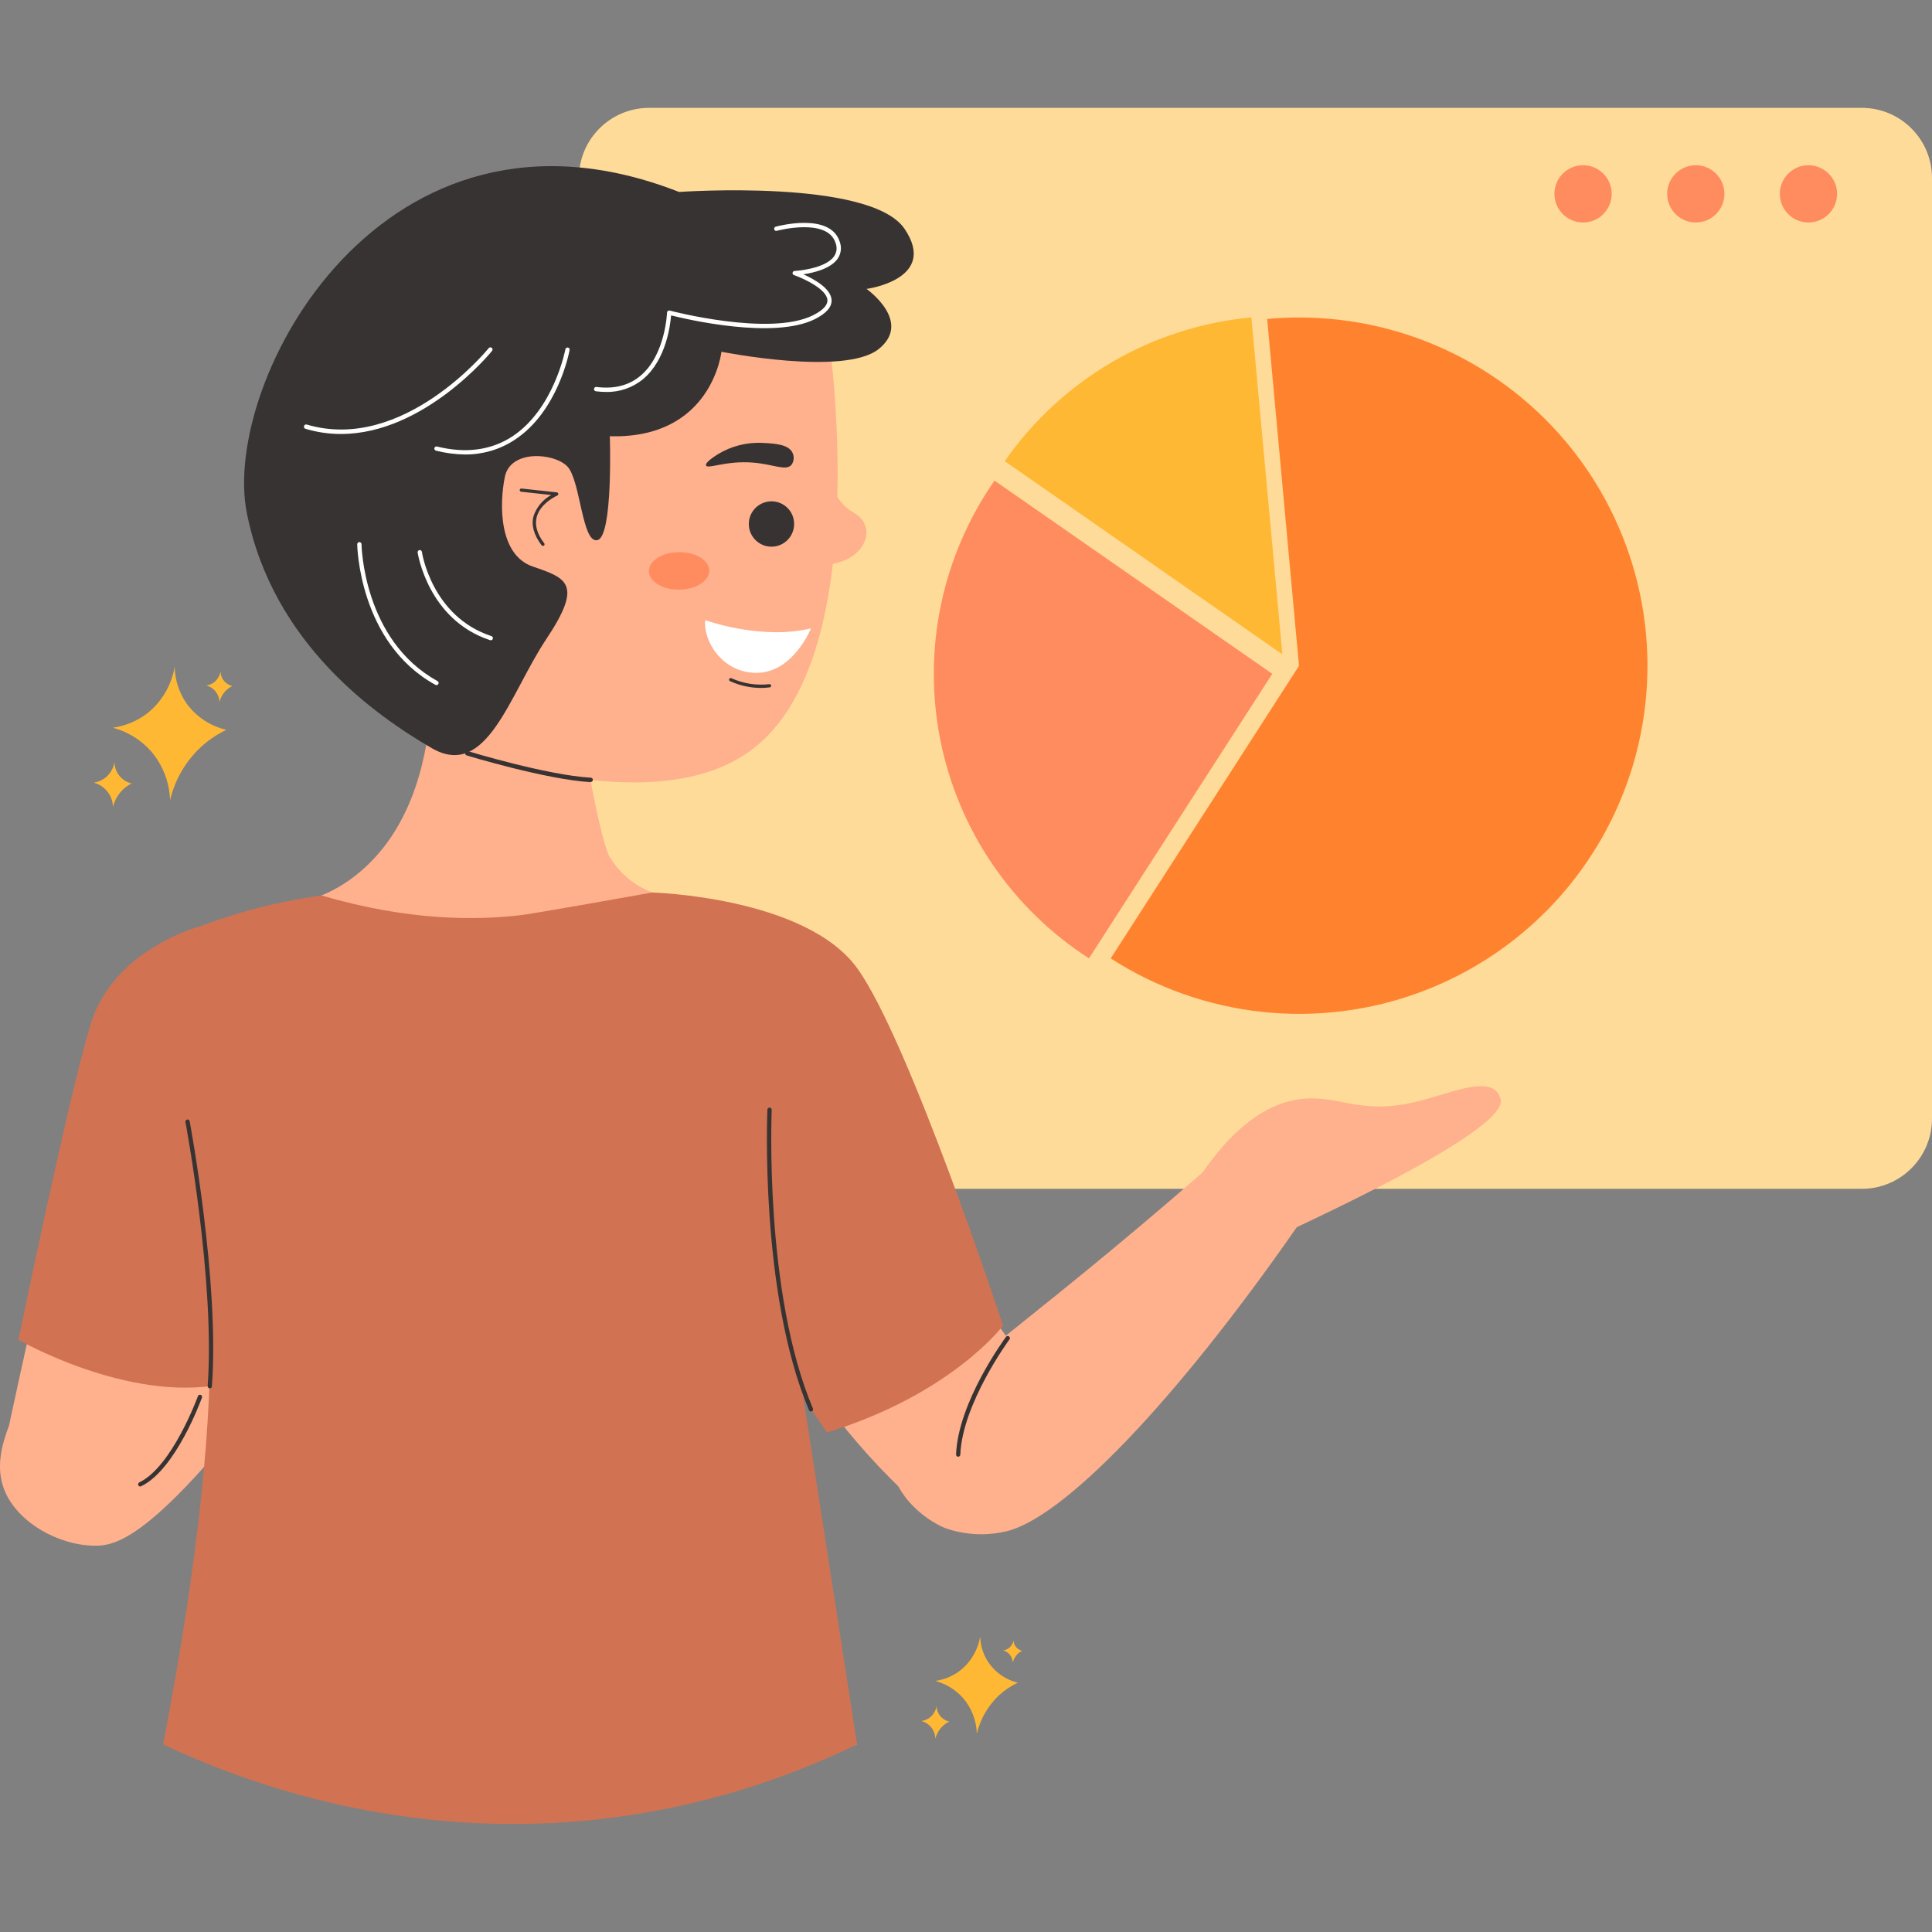<svg width="48" height="48" viewBox="0 0 48 48" fill="none" xmlns="http://www.w3.org/2000/svg">
<rect x="0" y="0" width="48" height="48" fill="#808080" stroke="none"/>
<g id="Wide range of markets">
<g id="Statistics">
<path id="Vector" d="M7.993 27.865C7.646 28.116 7.098 28.516 6.433 29.015C2.443 32.009 0.935 33.557 0.223 35.422C0.046 35.886 -0.115 36.464 0.11 37.022C0.43 37.821 1.445 38.393 2.35 38.403C2.956 38.409 4.042 38.168 7.964 32.779C8.594 31.914 9.108 31.179 9.477 30.635L7.993 27.865Z" fill="#FFB08D"/>
<path id="Vector_2" d="M16.127 29.536H46.256C47.219 29.536 48 28.755 48 27.792V4.424C48 3.461 47.219 2.68 46.256 2.68H16.127C15.163 2.68 14.383 3.461 14.383 4.424V27.792C14.383 28.755 15.163 29.536 16.127 29.536Z" fill="#FFDB99"/>
<path id="Vector_3" d="M44.93 5.528C45.323 5.528 45.642 5.209 45.642 4.816C45.642 4.424 45.323 4.105 44.93 4.105C44.537 4.105 44.219 4.424 44.219 4.816C44.219 5.209 44.537 5.528 44.93 5.528Z" fill="#FF8C5F"/>
<path id="Vector_4" d="M42.131 5.528C42.524 5.528 42.843 5.209 42.843 4.816C42.843 4.424 42.524 4.105 42.131 4.105C41.739 4.105 41.42 4.424 41.42 4.816C41.42 5.209 41.739 5.528 42.131 5.528Z" fill="#FF8C5F"/>
<path id="Vector_5" d="M39.331 5.528C39.724 5.528 40.042 5.209 40.042 4.816C40.042 4.424 39.724 4.105 39.331 4.105C38.938 4.105 38.619 4.424 38.619 4.816C38.619 5.209 38.938 5.528 39.331 5.528Z" fill="#FF8C5F"/>
<g id="Group">
<path id="Vector_6" d="M5.625 18.133C5.394 18.242 5.18 18.386 4.991 18.56C4.61 18.915 4.343 19.376 4.225 19.883C4.212 19.431 4.042 18.997 3.745 18.656C3.494 18.376 3.167 18.176 2.804 18.08C3.119 18.036 3.417 17.91 3.668 17.715C4.025 17.427 4.264 17.018 4.339 16.565C4.346 16.887 4.446 17.2 4.627 17.466C4.867 17.803 5.222 18.04 5.625 18.133Z" fill="#FFB833"/>
<path id="Vector_7" d="M3.28 19.462C3.201 19.498 3.129 19.547 3.066 19.605C2.938 19.725 2.847 19.88 2.807 20.051C2.804 19.912 2.756 19.777 2.669 19.668C2.583 19.558 2.463 19.48 2.328 19.445C2.434 19.43 2.534 19.388 2.618 19.322C2.738 19.225 2.819 19.087 2.845 18.934C2.846 19.059 2.889 19.18 2.968 19.277C3.047 19.374 3.156 19.441 3.279 19.467L3.28 19.462Z" fill="#FFB833"/>
<path id="Vector_8" d="M5.776 17.044C5.722 17.069 5.673 17.101 5.63 17.141C5.541 17.223 5.48 17.33 5.452 17.447C5.451 17.351 5.418 17.259 5.359 17.184C5.3 17.109 5.218 17.055 5.125 17.031C5.198 17.021 5.266 16.991 5.324 16.947C5.406 16.88 5.461 16.785 5.479 16.681C5.48 16.756 5.503 16.828 5.545 16.889C5.6 16.968 5.682 17.023 5.776 17.044Z" fill="#FFB833"/>
<path id="Vector_9" d="M25.288 41.806C25.119 41.885 24.964 41.988 24.827 42.113C24.55 42.371 24.356 42.705 24.269 43.073C24.26 42.744 24.137 42.428 23.92 42.18C23.738 41.977 23.5 41.832 23.236 41.762C23.465 41.73 23.682 41.639 23.865 41.496C24.124 41.287 24.298 40.989 24.353 40.66C24.359 40.895 24.433 41.122 24.567 41.315C24.739 41.561 24.995 41.736 25.288 41.806Z" fill="#FFB833"/>
<path id="Vector_10" d="M23.582 42.773C23.525 42.8 23.473 42.836 23.427 42.879C23.334 42.965 23.269 43.076 23.239 43.199C23.236 43.088 23.194 42.982 23.121 42.898C23.06 42.83 22.98 42.781 22.892 42.758C22.969 42.747 23.043 42.716 23.105 42.668C23.193 42.597 23.251 42.496 23.269 42.385C23.27 42.476 23.302 42.563 23.359 42.633C23.416 42.703 23.495 42.752 23.584 42.771L23.582 42.773Z" fill="#FFB833"/>
<path id="Vector_11" d="M25.396 41.014C25.357 41.032 25.321 41.056 25.29 41.085C25.226 41.145 25.182 41.222 25.162 41.307C25.159 41.231 25.131 41.158 25.081 41.101C25.039 41.054 24.984 41.021 24.924 41.005C24.988 40.996 25.048 40.966 25.095 40.921C25.141 40.875 25.171 40.815 25.181 40.751C25.182 40.805 25.198 40.857 25.229 40.901C25.269 40.958 25.328 40.999 25.396 41.014Z" fill="#FFB833"/>
</g>
<path id="Vector_12" d="M13.726 18.404C17.491 18.404 20.544 15.352 20.544 11.586C20.544 7.821 17.491 4.768 13.726 4.768C9.96 4.768 6.907 7.821 6.907 11.586C6.907 15.352 9.96 18.404 13.726 18.404Z" fill="#FFDB99"/>
<path id="Vector_13" d="M10.718 17.427C10.638 18.668 10.315 20.487 8.966 21.643C7.46 22.935 5.99 22.274 4.943 23.331C3.384 24.905 4.917 28.131 5.527 31.802C5.96 34.408 6.101 38.275 4.49 43.337C4.49 43.337 12.827 46.637 21.294 43.337C21.294 43.337 20.856 42.083 20.43 40.366C19.859 38.063 19.717 36.128 19.639 34.621C19.258 27.169 20.839 24.801 19.153 23.266C17.821 22.054 16.067 22.831 15.128 21.258C15.128 21.258 14.901 20.876 14.415 17.952L10.718 17.427Z" fill="#FFB08D"/>
<path id="Vector_14" d="M10.88 18.485C15.747 20.103 17.868 19.37 18.909 18.436C21.789 15.853 20.543 8.022 20.543 8.021C20.543 8.02 15.089 1.889 9.734 6.058C9.358 6.349 7.814 7.494 7.201 9.535C6.306 12.52 7.768 16.098 10.88 18.485Z" fill="#FFB08D"/>
<path id="Vector_15" d="M7.24 22.481C7.24 22.481 3.971 23.015 3.046 24.715C2.121 26.415 0.224 35.421 0.224 35.421L4.265 36.595C4.265 36.595 6.719 30.171 7.24 27.786C7.762 25.401 8.37 23.801 7.24 22.481Z" fill="#FFB08D"/>
<path id="Vector_16" d="M15.044 23.563C17.541 22.886 18.954 23.322 19.786 23.861C22.044 25.318 21.62 28.541 25.035 33.248C25.329 33.653 25.584 33.976 25.753 34.185L22.964 37.527C22.173 36.83 21.447 36.062 20.797 35.231C19.363 33.408 18.812 31.944 17.237 28.383C16.739 27.261 15.993 25.597 15.044 23.563Z" fill="#FFB08D"/>
<path id="Vector_17" d="M30.134 28.904C29.577 29.393 28.692 30.164 27.582 31.083C23.749 34.261 21.957 35.32 22.182 36.539C22.295 37.15 22.9 37.712 23.462 37.958C23.944 38.132 24.466 38.165 24.966 38.053C26.373 37.759 29.171 34.873 32.233 30.468L30.134 28.904Z" fill="#FFB08D"/>
<path id="Vector_18" d="M17.831 11.288C18.17 11.08 18.564 10.981 18.961 11.005C19.231 11.018 19.595 11.035 19.692 11.254C19.714 11.301 19.723 11.354 19.718 11.406C19.712 11.458 19.694 11.508 19.663 11.55C19.525 11.709 19.219 11.534 18.708 11.493C18.035 11.439 17.58 11.663 17.541 11.564C17.515 11.491 17.742 11.345 17.831 11.288Z" fill="#383333"/>
<path id="Vector_19" d="M16.876 14.65C17.29 14.645 17.623 14.433 17.62 14.175C17.617 13.918 17.28 13.713 16.866 13.718C16.452 13.722 16.119 13.934 16.122 14.192C16.125 14.449 16.463 14.654 16.876 14.65Z" fill="#FF8C5F"/>
<path id="Vector_20" d="M14.338 11.838C14.233 11.696 14.101 11.578 13.949 11.49C13.797 11.402 13.629 11.347 13.455 11.326C13.242 11.301 13.028 11.346 12.843 11.453C12.244 11.862 12.203 13.441 13.047 13.979C13.519 14.28 14.09 14.144 14.284 14.086C14.302 13.336 14.32 12.587 14.338 11.838Z" fill="#FFB08D"/>
<path id="Vector_21" d="M13.487 13.561C13.481 13.561 13.475 13.56 13.47 13.557C13.464 13.555 13.459 13.551 13.455 13.546C13.263 13.291 13.195 13.048 13.256 12.822C13.331 12.598 13.488 12.411 13.695 12.298L12.948 12.217C12.938 12.216 12.928 12.211 12.921 12.203C12.915 12.194 12.911 12.184 12.912 12.173C12.914 12.163 12.919 12.153 12.927 12.146C12.936 12.139 12.946 12.136 12.957 12.137L13.836 12.233C13.845 12.234 13.853 12.238 13.859 12.244C13.865 12.251 13.869 12.258 13.87 12.267C13.872 12.276 13.87 12.285 13.866 12.292C13.862 12.3 13.856 12.306 13.848 12.31C13.848 12.31 13.428 12.492 13.335 12.843C13.281 13.045 13.344 13.27 13.521 13.498C13.528 13.507 13.531 13.517 13.529 13.528C13.528 13.539 13.522 13.548 13.514 13.555C13.506 13.56 13.497 13.562 13.487 13.561Z" fill="#383333"/>
<path id="Vector_22" fill-rule="evenodd" clip-rule="evenodd" d="M19.535 13.445C19.451 13.518 19.347 13.564 19.236 13.578C19.125 13.591 19.013 13.572 18.914 13.522C18.814 13.471 18.732 13.393 18.677 13.296C18.622 13.199 18.598 13.088 18.606 12.976C18.614 12.865 18.656 12.759 18.724 12.671C18.793 12.584 18.886 12.518 18.992 12.484C19.098 12.449 19.212 12.446 19.319 12.476C19.426 12.506 19.522 12.567 19.595 12.652C19.692 12.765 19.74 12.912 19.728 13.061C19.717 13.21 19.648 13.348 19.535 13.445Z" fill="#383333"/>
<path id="Vector_23" d="M14.67 19.432C13.577 19.37 11.615 18.775 11.595 18.769C11.581 18.765 11.569 18.755 11.562 18.742C11.555 18.729 11.553 18.714 11.557 18.7C11.561 18.686 11.57 18.674 11.583 18.667C11.596 18.66 11.611 18.658 11.626 18.662C11.646 18.669 13.596 19.261 14.676 19.321C14.691 19.321 14.704 19.327 14.714 19.337C14.724 19.347 14.73 19.36 14.73 19.375C14.73 19.389 14.724 19.402 14.714 19.412C14.704 19.422 14.691 19.428 14.676 19.428L14.67 19.432Z" fill="#383333"/>
<path id="Vector_24" d="M7.991 22.248C10.15 22.881 11.822 22.871 12.977 22.732C12.977 22.732 13.329 22.689 16.207 22.174C16.207 22.174 20.006 22.28 21.294 24.051C22.581 25.822 24.921 32.934 24.921 32.934C24.921 32.934 23.64 34.641 20.547 35.589L19.96 34.736L21.294 43.339C19.355 44.282 17.273 44.901 15.134 45.169C9.999 45.809 5.929 44.222 4.052 43.339C5.892 33.809 5.257 29.752 4.265 27.834C3.991 27.301 2.665 24.954 3.535 23.805C3.679 23.616 3.867 23.479 4.465 23.221C5.591 22.739 6.777 22.412 7.991 22.248Z" fill="#D17352"/>
<path id="Vector_25" d="M4.968 23.014C4.968 23.014 2.823 23.577 2.255 25.437C1.688 27.297 0.459 33.287 0.459 33.287C0.459 33.287 3.181 34.853 5.521 34.391L6.511 26.131L4.968 23.014Z" fill="#D17352"/>
<path id="Vector_26" d="M17.523 15.407C17.523 15.407 18.896 15.912 20.148 15.612C20.148 15.612 19.721 16.684 18.836 16.715C17.951 16.746 17.46 15.912 17.523 15.407Z" fill="white"/>
<path id="Vector_27" d="M18.906 17.092C18.638 17.091 18.374 17.032 18.131 16.92C18.123 16.915 18.117 16.906 18.115 16.896C18.112 16.887 18.113 16.876 18.118 16.867C18.122 16.859 18.13 16.852 18.14 16.848C18.149 16.845 18.159 16.845 18.169 16.849C18.464 16.983 18.791 17.035 19.114 16.998C19.119 16.997 19.124 16.997 19.129 16.999C19.134 17 19.139 17.002 19.143 17.006C19.148 17.009 19.151 17.013 19.154 17.017C19.156 17.022 19.158 17.027 19.159 17.032C19.16 17.037 19.159 17.043 19.158 17.048C19.157 17.053 19.155 17.058 19.151 17.062C19.148 17.066 19.144 17.07 19.14 17.072C19.135 17.075 19.13 17.076 19.125 17.077C19.052 17.087 18.979 17.092 18.906 17.092Z" fill="#383333"/>
<path id="Vector_28" d="M20.487 11.452C20.487 11.452 20.559 12.372 21.221 12.744C21.884 13.116 21.445 14.168 20.122 14.024C20.122 14.026 19.672 11.478 20.487 11.452Z" fill="#FFB08D"/>
<path id="Vector_29" d="M27.055 23.81C26.105 23.199 25.289 22.402 24.654 21.468C24.019 20.534 23.579 19.482 23.36 18.374C23.141 17.266 23.147 16.125 23.379 15.02C23.611 13.915 24.063 12.867 24.708 11.94L31.609 16.741L27.055 23.81Z" fill="#FF8C5F"/>
<path id="Vector_30" d="M27.596 23.809L32.273 16.543C32.008 13.668 31.744 10.794 31.482 7.924C31.743 7.901 32.009 7.888 32.277 7.888C33.622 7.888 34.949 8.201 36.151 8.803C37.354 9.404 38.4 10.278 39.206 11.355C40.011 12.431 40.555 13.681 40.794 15.005C41.032 16.328 40.959 17.689 40.58 18.979C40.2 20.269 39.526 21.453 38.609 22.437C37.692 23.421 36.558 24.177 35.298 24.646C34.037 25.116 32.685 25.284 31.348 25.139C30.011 24.994 28.726 24.54 27.596 23.812V23.809Z" fill="#FF832F"/>
<path id="Vector_31" d="M24.963 11.458C25.662 10.452 26.573 9.611 27.631 8.994C28.689 8.377 29.87 7.999 31.09 7.886C31.347 10.677 31.604 13.467 31.86 16.257L24.963 11.458Z" fill="#FFB833"/>
<path id="Vector_32" d="M28.925 30.823C30.205 28.108 31.42 27.426 32.301 27.308C33.241 27.185 33.762 27.709 35.158 27.38C35.959 27.191 36.87 26.763 37.194 27.13C37.238 27.185 37.269 27.249 37.284 27.317C37.34 27.568 36.954 28.299 31.676 30.742L28.925 30.823Z" fill="#FFB08D"/>
<path id="Vector_33" d="M15.151 10.838C15.151 10.838 15.235 13.316 14.846 13.418C14.457 13.519 14.425 11.924 14.093 11.586C13.761 11.248 12.684 11.167 12.544 11.843C12.404 12.52 12.389 13.784 13.236 14.075C14.083 14.366 14.49 14.502 13.575 15.874C12.659 17.247 12.099 19.384 10.726 18.587C9.354 17.79 6.78 16.003 6.132 12.744C5.485 9.484 9.504 1.884 16.871 4.769C16.871 4.769 21.626 4.432 22.474 5.686C23.322 6.941 21.529 7.178 21.529 7.178C21.529 7.178 22.68 7.99 21.832 8.671C20.984 9.352 17.924 8.739 17.924 8.739C17.924 8.739 17.689 10.911 15.151 10.838Z" fill="#383333"/>
<path id="Vector_34" d="M3.485 36.931C3.475 36.931 3.465 36.928 3.457 36.923C3.448 36.918 3.441 36.91 3.437 36.901C3.434 36.895 3.432 36.888 3.432 36.881C3.431 36.874 3.432 36.867 3.435 36.86C3.437 36.853 3.44 36.847 3.445 36.842C3.45 36.837 3.455 36.832 3.462 36.829C4.278 36.437 4.91 34.707 4.917 34.688C4.919 34.682 4.922 34.675 4.927 34.67C4.932 34.665 4.938 34.66 4.944 34.657C4.95 34.654 4.957 34.652 4.964 34.652C4.972 34.652 4.979 34.653 4.985 34.655C4.992 34.657 4.998 34.661 5.003 34.666C5.009 34.671 5.013 34.677 5.016 34.683C5.019 34.69 5.02 34.697 5.021 34.704C5.021 34.711 5.019 34.718 5.017 34.725C4.99 34.797 4.363 36.515 3.507 36.925C3.501 36.929 3.493 36.931 3.485 36.931Z" fill="#383333"/>
<path id="Vector_35" d="M23.804 36.191C23.797 36.191 23.79 36.19 23.784 36.187C23.777 36.184 23.772 36.18 23.767 36.175C23.762 36.169 23.758 36.163 23.756 36.157C23.754 36.15 23.753 36.143 23.753 36.136C23.803 34.838 24.946 33.279 24.994 33.214C25.002 33.203 25.015 33.195 25.029 33.193C25.043 33.191 25.057 33.194 25.068 33.203C25.08 33.211 25.087 33.224 25.09 33.237C25.092 33.252 25.088 33.266 25.08 33.277C25.068 33.293 23.907 34.877 23.859 36.14C23.858 36.154 23.852 36.167 23.842 36.177C23.832 36.187 23.818 36.192 23.804 36.191Z" fill="#383333"/>
<path id="Vector_36" d="M15.058 9.738C14.973 9.738 14.889 9.732 14.805 9.721C14.791 9.719 14.778 9.712 14.769 9.701C14.761 9.689 14.757 9.675 14.758 9.661C14.76 9.647 14.767 9.634 14.778 9.625C14.79 9.616 14.804 9.612 14.818 9.614C15.263 9.671 15.633 9.575 15.921 9.329C16.532 8.808 16.572 7.777 16.572 7.767C16.572 7.759 16.574 7.751 16.578 7.744C16.581 7.737 16.587 7.731 16.593 7.726C16.599 7.721 16.607 7.718 16.615 7.716C16.623 7.715 16.631 7.715 16.639 7.716C16.663 7.724 19.124 8.367 20.195 7.835C20.442 7.712 20.564 7.584 20.557 7.455C20.54 7.179 19.952 6.914 19.727 6.835C19.715 6.832 19.705 6.824 19.698 6.813C19.692 6.803 19.689 6.79 19.692 6.778C19.693 6.765 19.699 6.754 19.708 6.746C19.717 6.737 19.729 6.732 19.742 6.732C19.749 6.732 20.501 6.688 20.724 6.366C20.756 6.318 20.776 6.264 20.783 6.207C20.789 6.15 20.781 6.092 20.76 6.038C20.558 5.398 19.313 5.731 19.3 5.734C19.293 5.737 19.286 5.737 19.279 5.736C19.272 5.736 19.266 5.734 19.259 5.73C19.253 5.727 19.248 5.722 19.244 5.716C19.24 5.71 19.237 5.704 19.235 5.697C19.232 5.684 19.233 5.669 19.24 5.657C19.247 5.645 19.259 5.636 19.272 5.632C19.328 5.617 20.628 5.27 20.863 6.006C20.889 6.076 20.898 6.15 20.889 6.223C20.88 6.296 20.853 6.366 20.812 6.427C20.639 6.676 20.218 6.777 19.958 6.815C20.218 6.931 20.643 7.164 20.66 7.449C20.672 7.625 20.53 7.787 20.241 7.931C19.218 8.437 17.076 7.937 16.673 7.836C16.654 8.081 16.549 8.931 15.988 9.41C15.728 9.629 15.398 9.745 15.058 9.738Z" fill="white"/>
<path id="Vector_37" d="M11.558 11.291C11.313 11.289 11.069 11.257 10.832 11.197C10.818 11.193 10.806 11.185 10.799 11.172C10.791 11.16 10.789 11.146 10.792 11.132C10.796 11.118 10.805 11.107 10.817 11.1C10.829 11.092 10.844 11.09 10.857 11.094C11.569 11.27 12.194 11.187 12.715 10.852C13.759 10.177 14.045 8.692 14.047 8.677C14.048 8.671 14.051 8.664 14.054 8.658C14.058 8.652 14.063 8.647 14.069 8.643C14.075 8.639 14.081 8.636 14.088 8.635C14.095 8.633 14.102 8.633 14.109 8.635C14.116 8.636 14.122 8.638 14.128 8.642C14.134 8.646 14.14 8.651 14.144 8.656C14.148 8.662 14.15 8.669 14.152 8.676C14.153 8.683 14.153 8.69 14.151 8.697C14.141 8.76 13.855 10.242 12.772 10.937C12.411 11.171 11.989 11.294 11.558 11.291Z" fill="white"/>
<path id="Vector_38" d="M8.473 10.782C8.174 10.783 7.877 10.739 7.591 10.654C7.584 10.652 7.577 10.649 7.572 10.644C7.566 10.64 7.561 10.634 7.558 10.628C7.554 10.621 7.552 10.614 7.551 10.607C7.55 10.6 7.551 10.593 7.553 10.586C7.555 10.579 7.558 10.572 7.563 10.566C7.568 10.561 7.573 10.556 7.58 10.552C7.586 10.549 7.593 10.547 7.6 10.546C7.607 10.545 7.615 10.546 7.622 10.548C10.017 11.258 12.121 8.676 12.141 8.65C12.15 8.639 12.163 8.632 12.177 8.63C12.191 8.628 12.205 8.632 12.216 8.641C12.228 8.65 12.235 8.663 12.237 8.677C12.238 8.691 12.234 8.705 12.226 8.716C12.206 8.744 10.541 10.782 8.473 10.782Z" fill="white"/>
<path id="Vector_39" d="M10.844 17.021C10.835 17.021 10.826 17.019 10.819 17.015C8.914 15.969 8.875 13.546 8.875 13.522C8.875 13.508 8.881 13.494 8.891 13.484C8.901 13.474 8.914 13.468 8.928 13.468C8.942 13.468 8.956 13.474 8.966 13.484C8.976 13.494 8.982 13.508 8.982 13.522C8.982 13.545 9.021 15.906 10.87 16.921C10.88 16.927 10.888 16.936 10.893 16.947C10.898 16.957 10.899 16.97 10.896 16.981C10.893 16.993 10.886 17.003 10.877 17.01C10.868 17.017 10.856 17.021 10.844 17.021Z" fill="white"/>
<path id="Vector_40" d="M12.184 15.902C12.179 15.904 12.173 15.904 12.167 15.902C10.628 15.389 10.379 13.743 10.376 13.726C10.375 13.712 10.378 13.698 10.387 13.687C10.396 13.675 10.408 13.668 10.422 13.666C10.436 13.664 10.45 13.668 10.461 13.677C10.473 13.685 10.48 13.698 10.482 13.711C10.482 13.727 10.725 15.312 12.2 15.801C12.215 15.803 12.227 15.811 12.236 15.822C12.244 15.834 12.248 15.848 12.246 15.862C12.244 15.877 12.236 15.889 12.225 15.898C12.213 15.906 12.199 15.91 12.184 15.908V15.902Z" fill="white"/>
<path id="Vector_41" d="M20.148 35.069C20.137 35.068 20.127 35.065 20.118 35.059C20.11 35.053 20.103 35.045 20.099 35.035C18.869 32.127 19.064 27.615 19.066 27.569C19.066 27.562 19.068 27.555 19.071 27.548C19.074 27.542 19.078 27.536 19.084 27.531C19.089 27.526 19.095 27.523 19.102 27.521C19.109 27.519 19.116 27.518 19.123 27.519C19.13 27.519 19.137 27.52 19.143 27.523C19.149 27.526 19.155 27.531 19.16 27.536C19.164 27.541 19.168 27.547 19.17 27.554C19.172 27.56 19.173 27.567 19.173 27.574C19.173 27.619 18.977 32.107 20.197 34.994C20.2 35 20.201 35.007 20.201 35.014C20.201 35.021 20.2 35.028 20.198 35.035C20.195 35.041 20.191 35.047 20.186 35.052C20.181 35.057 20.176 35.062 20.169 35.064C20.162 35.067 20.155 35.068 20.148 35.069Z" fill="#383333"/>
<path id="Vector_42" d="M5.208 34.494C5.194 34.492 5.181 34.486 5.172 34.475C5.163 34.465 5.158 34.451 5.159 34.437C5.349 31.848 4.615 27.915 4.607 27.876C4.605 27.862 4.608 27.848 4.616 27.836C4.624 27.825 4.636 27.817 4.65 27.814C4.657 27.813 4.664 27.813 4.671 27.814C4.677 27.815 4.684 27.818 4.69 27.822C4.695 27.826 4.7 27.831 4.704 27.837C4.708 27.842 4.711 27.849 4.712 27.856C4.719 27.895 5.458 31.842 5.265 34.444C5.265 34.452 5.263 34.458 5.26 34.465C5.257 34.471 5.252 34.477 5.247 34.481C5.241 34.486 5.235 34.489 5.229 34.491C5.222 34.493 5.215 34.494 5.208 34.494Z" fill="#383333"/>
</g>
</g>
</svg>

